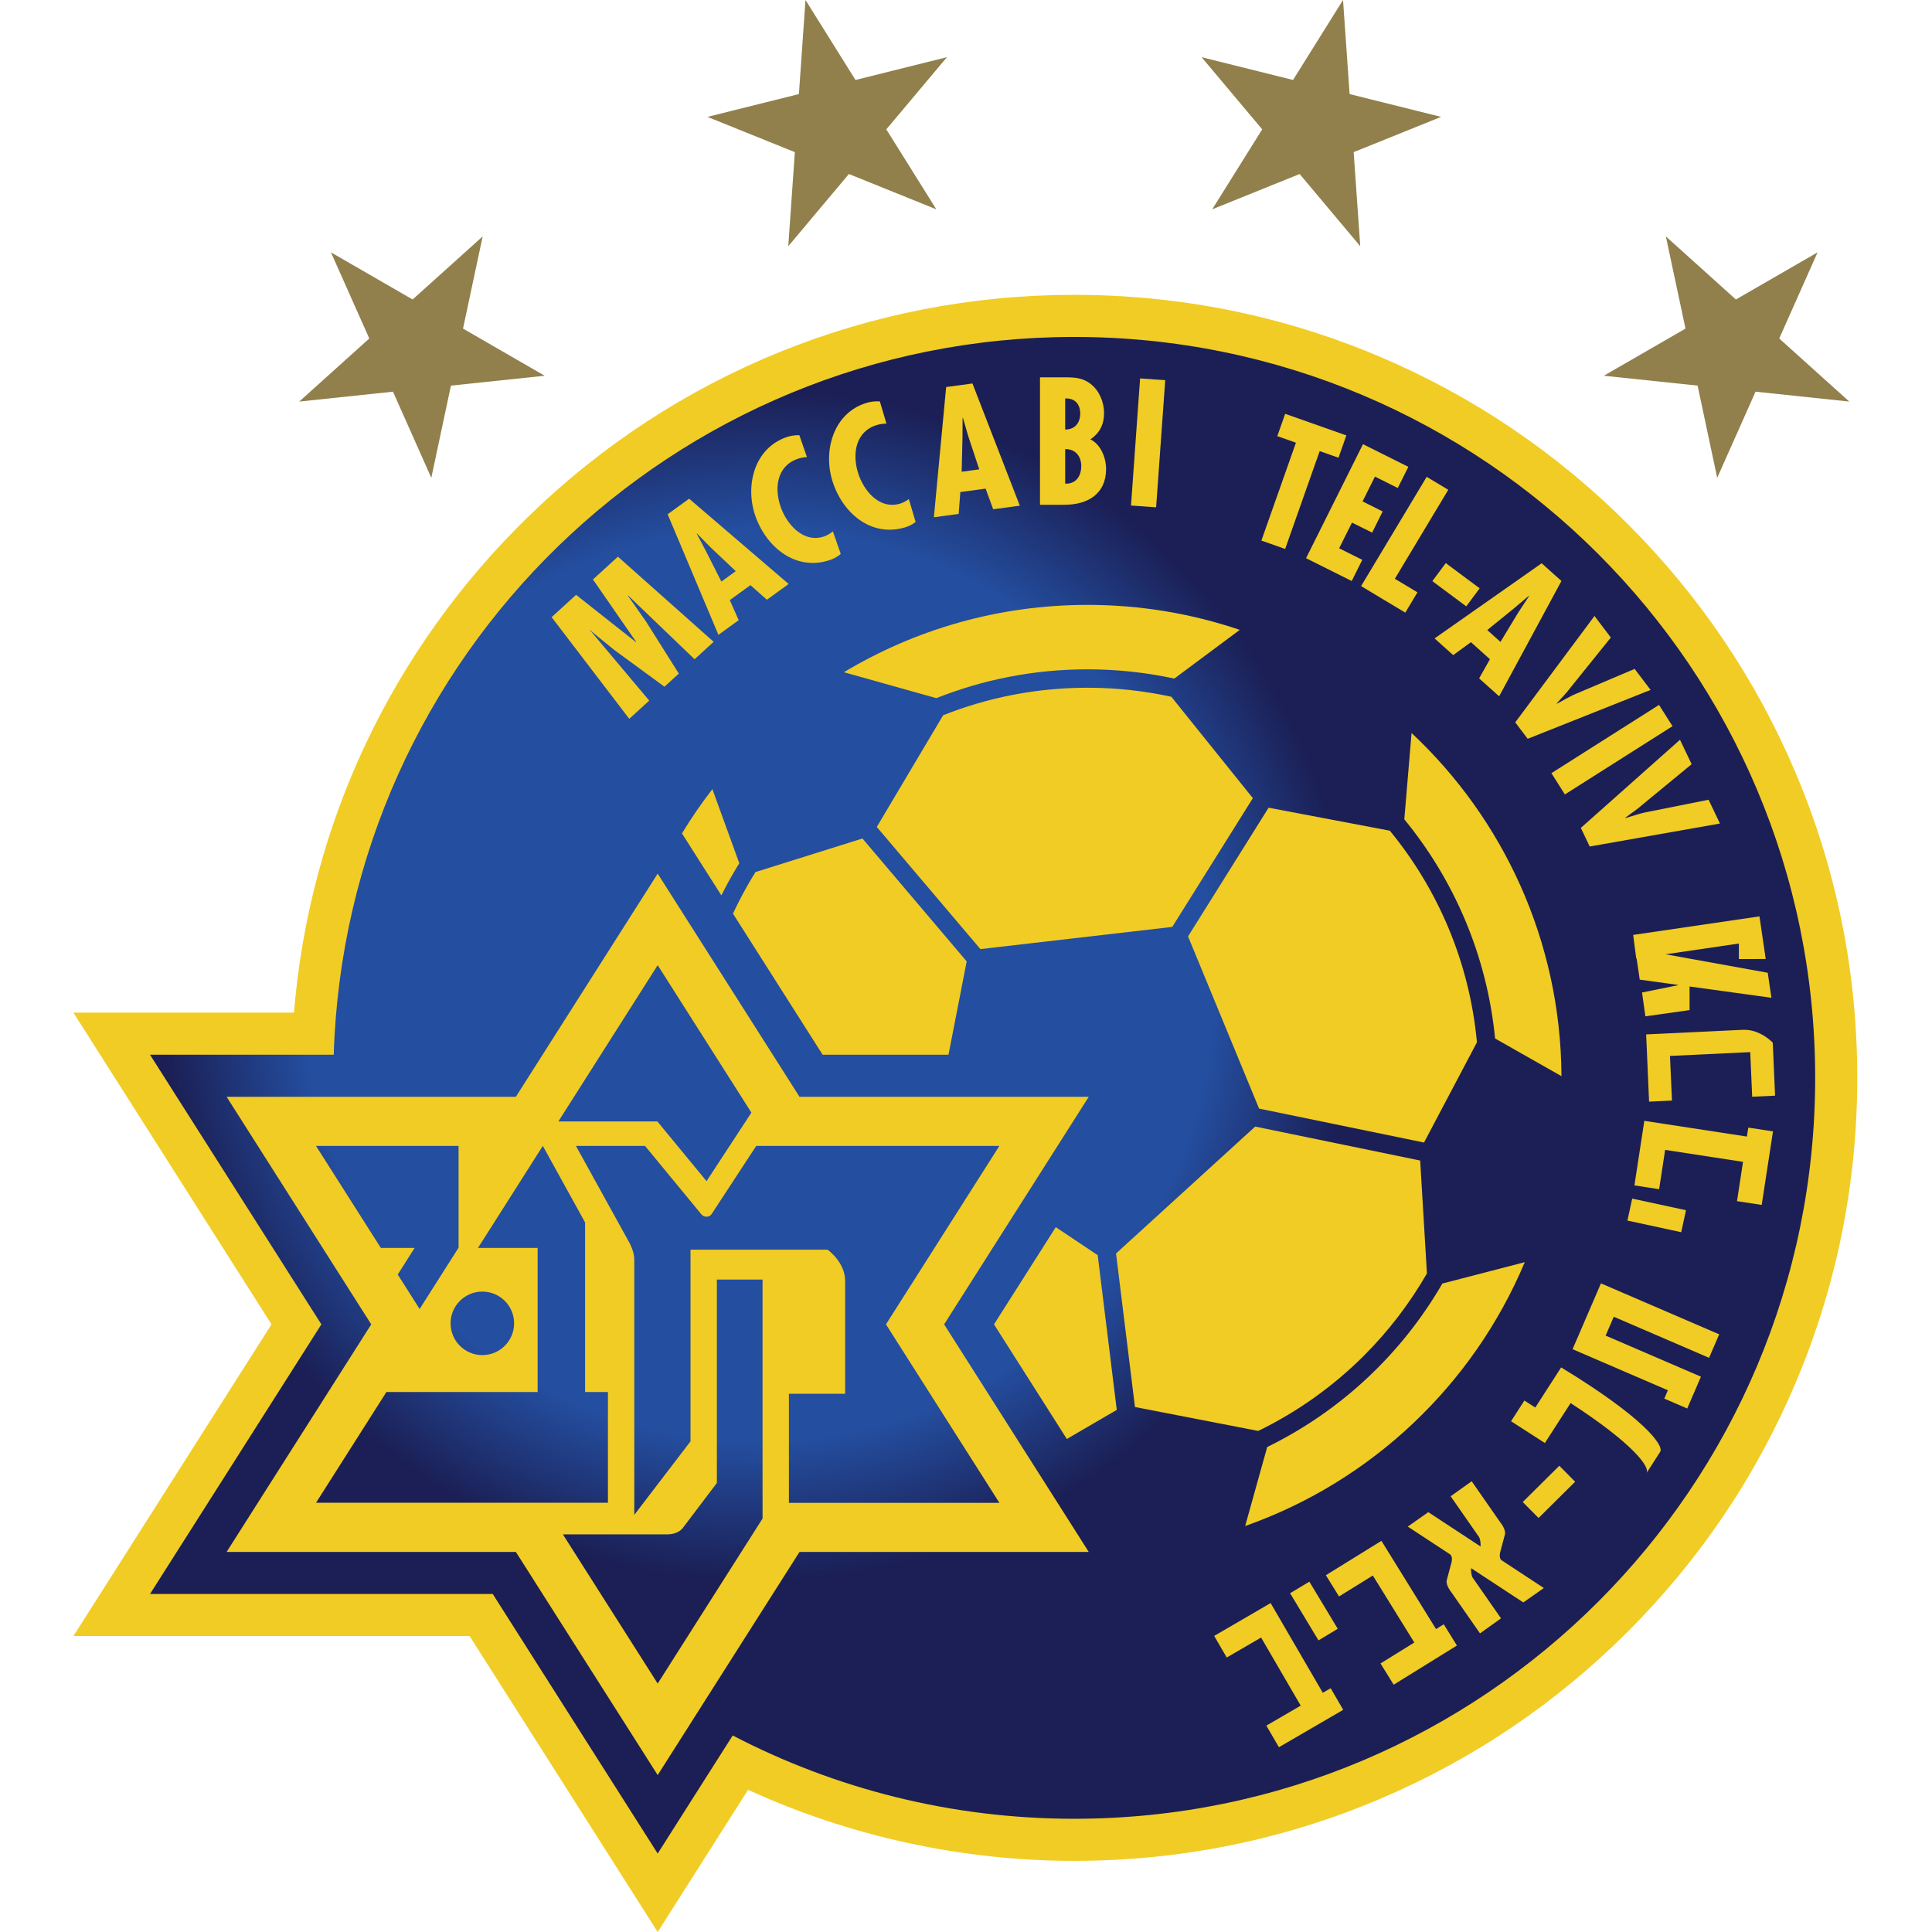 <svg width="500" height="500" viewBox="0 0 500 500" fill="none" xmlns="http://www.w3.org/2000/svg">
<path d="M464.728 200.067C454.522 175.935 439.913 154.265 421.306 135.658C402.699 117.052 381.029 102.442 356.897 92.235C331.908 81.666 305.369 76.307 278.018 76.307C224.992 76.307 174.851 96.652 136.829 133.594C101.43 167.989 80.093 213.276 76.079 262.07H19L70.269 342.742L19 423.414H121.538L170.209 500L193.596 463.199C219.923 475.253 248.904 481.588 278.018 481.588C305.369 481.588 331.908 476.229 356.897 465.659C381.029 455.452 402.699 440.842 421.306 422.235C439.913 403.628 454.522 381.959 464.728 357.827C475.299 332.837 480.657 306.299 480.657 278.947C480.657 251.596 475.299 225.056 464.728 200.067Z" fill="#F1CC24"/>
<path d="M278.018 87.198C174.121 87.198 89.534 169.832 86.369 272.961H38.825L83.173 342.743L38.825 412.525H127.521L170.209 479.696L189.626 449.141C216.077 462.907 246.136 470.697 278.018 470.697C383.918 470.697 469.767 384.848 469.767 278.948C469.767 173.047 383.918 87.198 278.018 87.198Z" fill="url(#paint0_radial)"/>
<path d="M208.462 0L221.398 20.697L245.07 14.795L229.379 33.474L242.316 54.17L219.69 45.033L204.003 63.723L205.708 39.376L183.085 30.249L206.757 24.347L208.462 0Z" fill="#91804C"/>
<path d="M85.646 65.306L106.784 77.507L124.914 61.183L119.829 85.042L140.968 97.242L116.701 99.796L111.624 123.664L101.7 101.366L77.44 103.928L95.57 87.604L85.646 65.306Z" fill="#91804C"/>
<path d="M347.574 0L334.637 20.697L310.966 14.795L326.656 33.474L313.719 54.17L336.345 45.033L352.033 63.723L350.327 39.376L372.95 30.249L349.278 24.347L347.574 0Z" fill="#91804C"/>
<path d="M470.39 65.306L449.251 77.507L431.121 61.183L436.206 85.042L415.067 97.242L439.334 99.796L444.411 123.664L454.335 101.366L478.595 103.928L460.465 87.604L470.39 65.306Z" fill="#91804C"/>
<path d="M253.728 245.627L303.383 239.882L324.236 206.564L303.138 180.322C296.149 178.797 288.893 177.985 281.446 177.985C268.245 177.986 255.642 180.513 244.084 185.107L226.911 214.013L253.728 245.627Z" fill="#F1CC24"/>
<path d="M170.209 226.096L206.914 283.852H281.767L244.341 342.743L281.767 401.634H206.914L170.209 459.39L133.503 401.634H58.65L96.077 342.743L58.65 283.852H133.503L170.209 226.096ZM182.853 305.681L194.462 287.945L170.209 249.784L144.511 290.22H170.12L182.853 305.681ZM151.419 316.363L140.483 296.557L123.702 322.961H139.141V360.251H100.004L81.796 388.901H157.332V360.251H151.419V316.363ZM133.049 342.479C133.049 337.941 129.369 334.261 124.83 334.261C120.292 334.261 116.612 337.941 116.612 342.479C116.612 347.019 120.292 350.699 124.83 350.699C129.369 350.699 133.049 347.019 133.049 342.479ZM98.559 322.961H107.309L102.934 329.845L106.8 335.928L108.6 338.76L118.678 322.902V296.557H81.78L98.559 322.961ZM185.526 383.793L176.613 395.56C176.613 395.56 175.457 397.087 172.733 397.087C169.729 397.087 145.669 397.087 145.669 397.087L170.209 435.701L197.349 392.997V331.148H185.526V383.793ZM204.171 360.707V388.928H258.639L229.287 342.743L258.639 296.557H195.715L184.191 314.163C183.568 315.115 182.302 315.071 181.602 314.371L166.931 296.557H149.049L162.94 321.714C162.94 321.714 164.153 323.912 164.153 325.931V392.047L178.703 373.023V323.416H214.176C214.176 323.416 218.723 326.612 218.723 331.49C218.723 336.369 218.723 360.707 218.723 360.707H204.171Z" fill="#F1CC24"/>
<path d="M307.466 242.343L325.849 286.903L368.536 295.688L382.232 269.746C380.312 249.051 372.171 230.172 359.688 214.984L328.311 209.036L307.466 242.343Z" fill="#F1CC24"/>
<path d="M327.951 374.487L322.248 394.931C354.934 383.407 381.273 358.432 394.611 326.646L373.282 332.177C362.748 350.403 346.942 365.199 327.951 374.487Z" fill="#F1CC24"/>
<path d="M386.929 268.763L404.11 278.509C403.912 243.48 389.033 211.932 365.312 189.7L363.433 212.036C376.359 227.793 384.831 247.342 386.929 268.763Z" fill="#F1CC24"/>
<path d="M186.686 231.719C188.116 228.875 189.656 226.097 191.327 223.406L184.366 204.229C181.536 207.888 178.902 211.707 176.492 215.679L179.4 220.254L186.686 231.719Z" fill="#F1CC24"/>
<path d="M281.446 173.221C289.155 173.222 296.669 174.052 303.911 175.615L320.849 163.011C308.481 158.819 295.23 156.546 281.447 156.546C258.393 156.546 236.829 162.91 218.404 173.97L242.314 180.683C254.421 175.87 267.623 173.222 281.446 173.221Z" fill="#F1CC24"/>
<path d="M324.839 291.557L288.828 324.399L293.727 364.134L325.619 370.324C335.831 365.363 345.084 358.74 353.028 350.799C359.337 344.488 364.816 337.35 369.289 329.561L367.54 300.346L324.839 291.557Z" fill="#F1CC24"/>
<path d="M195.52 225.686C193.365 229.137 191.425 232.734 189.691 236.446L212.896 272.96H245.469L250.177 248.809L223.201 217.004L195.52 225.686Z" fill="#F1CC24"/>
<path d="M284.083 324.841L273.235 317.584L257.245 342.743L276.098 372.407L289.019 364.877L284.083 324.841Z" fill="#F1CC24"/>
<path d="M149.091 153.944L164.569 166.172L164.634 166.113L153.452 149.964L159.917 144.067L184.698 166.104L179.754 170.615L162.581 154.129L162.517 154.188L167.225 160.907L175.681 174.329L171.965 177.721L158.963 168.206L153.203 163.514L152.79 163.062L152.725 163.121L168.021 181.316L162.852 186.034L142.756 159.721L149.091 153.944V153.944Z" fill="#F1CC24"/>
<path d="M178.348 129.063L204.102 151.137L198.468 155.215L194.219 151.434L188.87 155.307L191.17 160.5L185.927 164.295L172.785 133.091L178.348 129.063ZM183.911 141.67L180.383 138.067L180.311 138.118L182.67 142.567L186.692 150.51L190.412 147.817L183.911 141.67L183.911 141.67Z" fill="#F1CC24"/>
<path d="M208.837 118.283C207.98 118.35 207.194 118.485 206.409 118.759C201 120.647 200.36 126.385 202.033 131.174C203.647 135.8 207.99 140.679 213.358 138.805C214.142 138.531 214.857 138.05 215.554 137.528L217.586 143.352C216.807 144.041 215.915 144.537 214.923 144.883C206.044 147.982 198.335 141.685 195.48 133.509C192.785 125.784 195.138 116.067 203.522 113.142C204.596 112.768 205.701 112.613 206.863 112.625L208.837 118.283Z" fill="#F1CC24"/>
<path d="M229.41 109.627C228.552 109.654 227.759 109.752 226.962 109.988C221.469 111.618 220.558 117.316 222 122.182C223.392 126.878 227.499 131.957 232.951 130.341C233.749 130.104 234.483 129.658 235.205 129.17L236.96 135.082C236.149 135.733 235.234 136.187 234.228 136.487C225.212 139.16 217.807 132.505 215.346 124.201C213.019 116.36 215.83 106.765 224.344 104.239C225.435 103.916 226.546 103.815 227.705 103.882L229.41 109.627Z" fill="#F1CC24"/>
<path d="M251.668 99.242L263.928 130.87L257.033 131.8L255.077 126.458L248.53 127.341L248.104 133.005L241.688 133.87L244.862 100.162L251.668 99.242ZM250.609 112.981L249.205 108.138L249.118 108.149L249.092 113.185L248.881 122.086L253.433 121.471L250.609 112.981L250.609 112.981Z" fill="#F1CC24"/>
<path d="M269.15 130.635V97.652H275.539C278.076 97.652 280.263 97.74 282.364 99.446C284.55 101.195 285.731 104.126 285.731 106.881C285.731 109.813 284.637 112.044 282.187 113.706C284.9 115.018 286.255 118.517 286.255 121.36C286.255 127.878 281.444 130.635 275.496 130.635H269.15ZM275.669 103.12V111.169C278.12 111.169 279.562 109.506 279.562 107.013C279.562 104.607 278.162 102.988 275.669 103.12ZM275.669 116.242V125.166C278.295 125.297 279.826 123.373 279.826 120.616C279.826 118.036 278.252 116.155 275.669 116.242Z" fill="#F1CC24"/>
<path d="M301.559 98.398L299.203 131.295L292.702 130.83L295.058 97.934L301.559 98.398Z" fill="#F1CC24"/>
<path d="M348.437 112.686L346.401 118.46L341.534 116.743L332.596 142.07L326.448 139.899L335.386 114.573L330.562 112.87L332.6 107.095L348.437 112.686Z" fill="#F1CC24"/>
<path d="M364.482 120.82L361.744 126.298L355.837 123.345L352.63 129.764L357.834 132.364L355.101 137.842L349.893 135.243L346.57 141.897L352.558 144.885L349.82 150.365L338.003 144.462L352.74 114.954L364.482 120.82Z" fill="#F1CC24"/>
<path d="M374.809 126.759L360.987 149.787L366.837 153.298L363.688 158.55L352.25 151.683L369.224 123.405L374.809 126.759Z" fill="#F1CC24"/>
<path d="M382.935 152.255L379.464 156.924L370.688 150.395L374.162 145.729L382.935 152.255Z" fill="#F1CC24"/>
<path d="M404.099 150.36L387.975 180.203L382.796 175.56L385.594 170.606L380.675 166.196L376.088 169.544L371.268 165.221L398.984 145.775L404.099 150.36ZM392.953 158.465L395.731 154.255L395.664 154.196L391.815 157.442L384.902 163.054L388.321 166.121L392.953 158.465L392.953 158.465Z" fill="#F1CC24"/>
<path d="M416.885 164.992L406.648 177.699C405.492 179.29 404.126 180.601 402.867 182.052L402.92 182.121C404.665 181.237 406.241 180.204 408.09 179.458L423.044 173.111L427.169 178.548L395.368 191.2L392.142 186.949L412.654 159.416L416.885 164.992V164.992Z" fill="#F1CC24"/>
<path d="M432.844 187.931L404.994 205.599L401.503 200.096L429.355 182.429L432.844 187.931Z" fill="#F1CC24"/>
<path d="M437.795 197.771L425.197 208.141C423.743 209.464 422.142 210.471 420.612 211.636L420.649 211.714C422.539 211.202 424.291 210.511 426.255 210.156L442.18 206.97L445.12 213.129L411.414 219.076L409.119 214.259L434.78 191.453L437.795 197.771L437.795 197.771Z" fill="#F1CC24"/>
<path d="M458.439 258.223L457.492 251.754L431.056 246.968L450.018 244.186V248.198L456.967 248.191L455.347 237.159L422.662 241.954L423.463 248.082L423.561 248.068L424.361 253.527L434.26 254.892L434.26 254.976L424.959 256.856L425.821 263.028L437.26 261.413V255.305L458.439 258.224V258.223Z" fill="#F1CC24"/>
<path d="M432.705 284.825L426.78 285.106L426.024 267.705C426.024 267.705 446.459 266.732 451.009 266.515C455.561 266.299 458.791 269.855 458.791 269.855L459.388 283.557L453.461 283.836L452.961 272.286L432.186 273.276L432.705 284.825Z" fill="#F1CC24"/>
<path d="M422.987 306.781L425.551 290.071L452.098 294.144L452.455 291.821L458.846 292.803L455.926 311.833L449.534 310.853L451.094 300.684L430.937 297.591L429.378 307.761L422.987 306.781Z" fill="#F1CC24"/>
<path d="M421.179 315.882L422.415 310.198L436.332 313.203L435.098 318.89L421.179 315.882Z" fill="#F1CC24"/>
<path d="M406.981 349.171L414.324 332.135L444.925 345.325L442.307 351.404L417.644 340.771L415.537 345.655L440.204 356.286L436.654 364.52L430.717 361.959L431.646 359.801L406.981 349.171Z" fill="#F1CC24"/>
<path d="M404.021 353.885L397.331 364.277L394.512 362.46L391.062 367.814L399.816 373.453L406.467 363.119C422.819 373.729 427.073 379.739 426.123 381.221L429.651 375.736C430.711 374.091 425.338 366.843 404.021 353.885Z" fill="#F1CC24"/>
<path d="M398.177 392.857L394.085 388.724L403.55 379.336L407.644 383.473L398.177 392.857Z" fill="#F1CC24"/>
<path d="M394.232 414.709L399.547 410.981L388.546 403.754C388.291 403.517 387.975 402.972 388.229 401.793L389.469 397.128C389.816 395.83 388.225 393.914 388.225 393.914L380.872 383.347L375.428 387.234L382.782 397.799C383.153 398.495 383.205 399.469 383.172 400.231L369.647 391.346L364.33 395.08L375.084 402.139L375.345 402.311C375.6 402.547 375.916 403.094 375.664 404.275L374.42 408.938C374.077 410.237 375.667 412.152 375.667 412.152L383.022 422.718L388.462 418.831L381.107 408.266C380.738 407.571 380.684 406.596 380.716 405.837L394.232 414.709Z" fill="#F1CC24"/>
<path d="M343.135 407.665L357.511 398.764L371.646 421.599L373.646 420.363L377.05 425.861L360.68 435.998L357.275 430.499L366.023 425.085L355.287 407.744L346.54 413.162L343.135 407.665Z" fill="#F1CC24"/>
<path d="M333.874 412.328L338.861 409.332L346.207 421.527L341.223 424.528L333.874 412.328Z" fill="#F1CC24"/>
<path d="M314.229 423.373L328.839 414.874L342.341 438.091L344.375 436.913L347.625 442.501L330.983 452.18L327.734 446.591L336.626 441.419L326.37 423.792L317.479 428.963L314.229 423.373Z" fill="#F1CC24"/>
<defs>
<radialGradient id="paint0_radial" cx="0" cy="0" r="1" gradientUnits="userSpaceOnUse" gradientTransform="translate(196.073 254.846) scale(154.563)">
<stop stop-color="#244E9F"/>
<stop offset="0.766" stop-color="#244E9F"/>
<stop offset="1" stop-color="#1B1F55"/>
</radialGradient>
</defs>
</svg>
